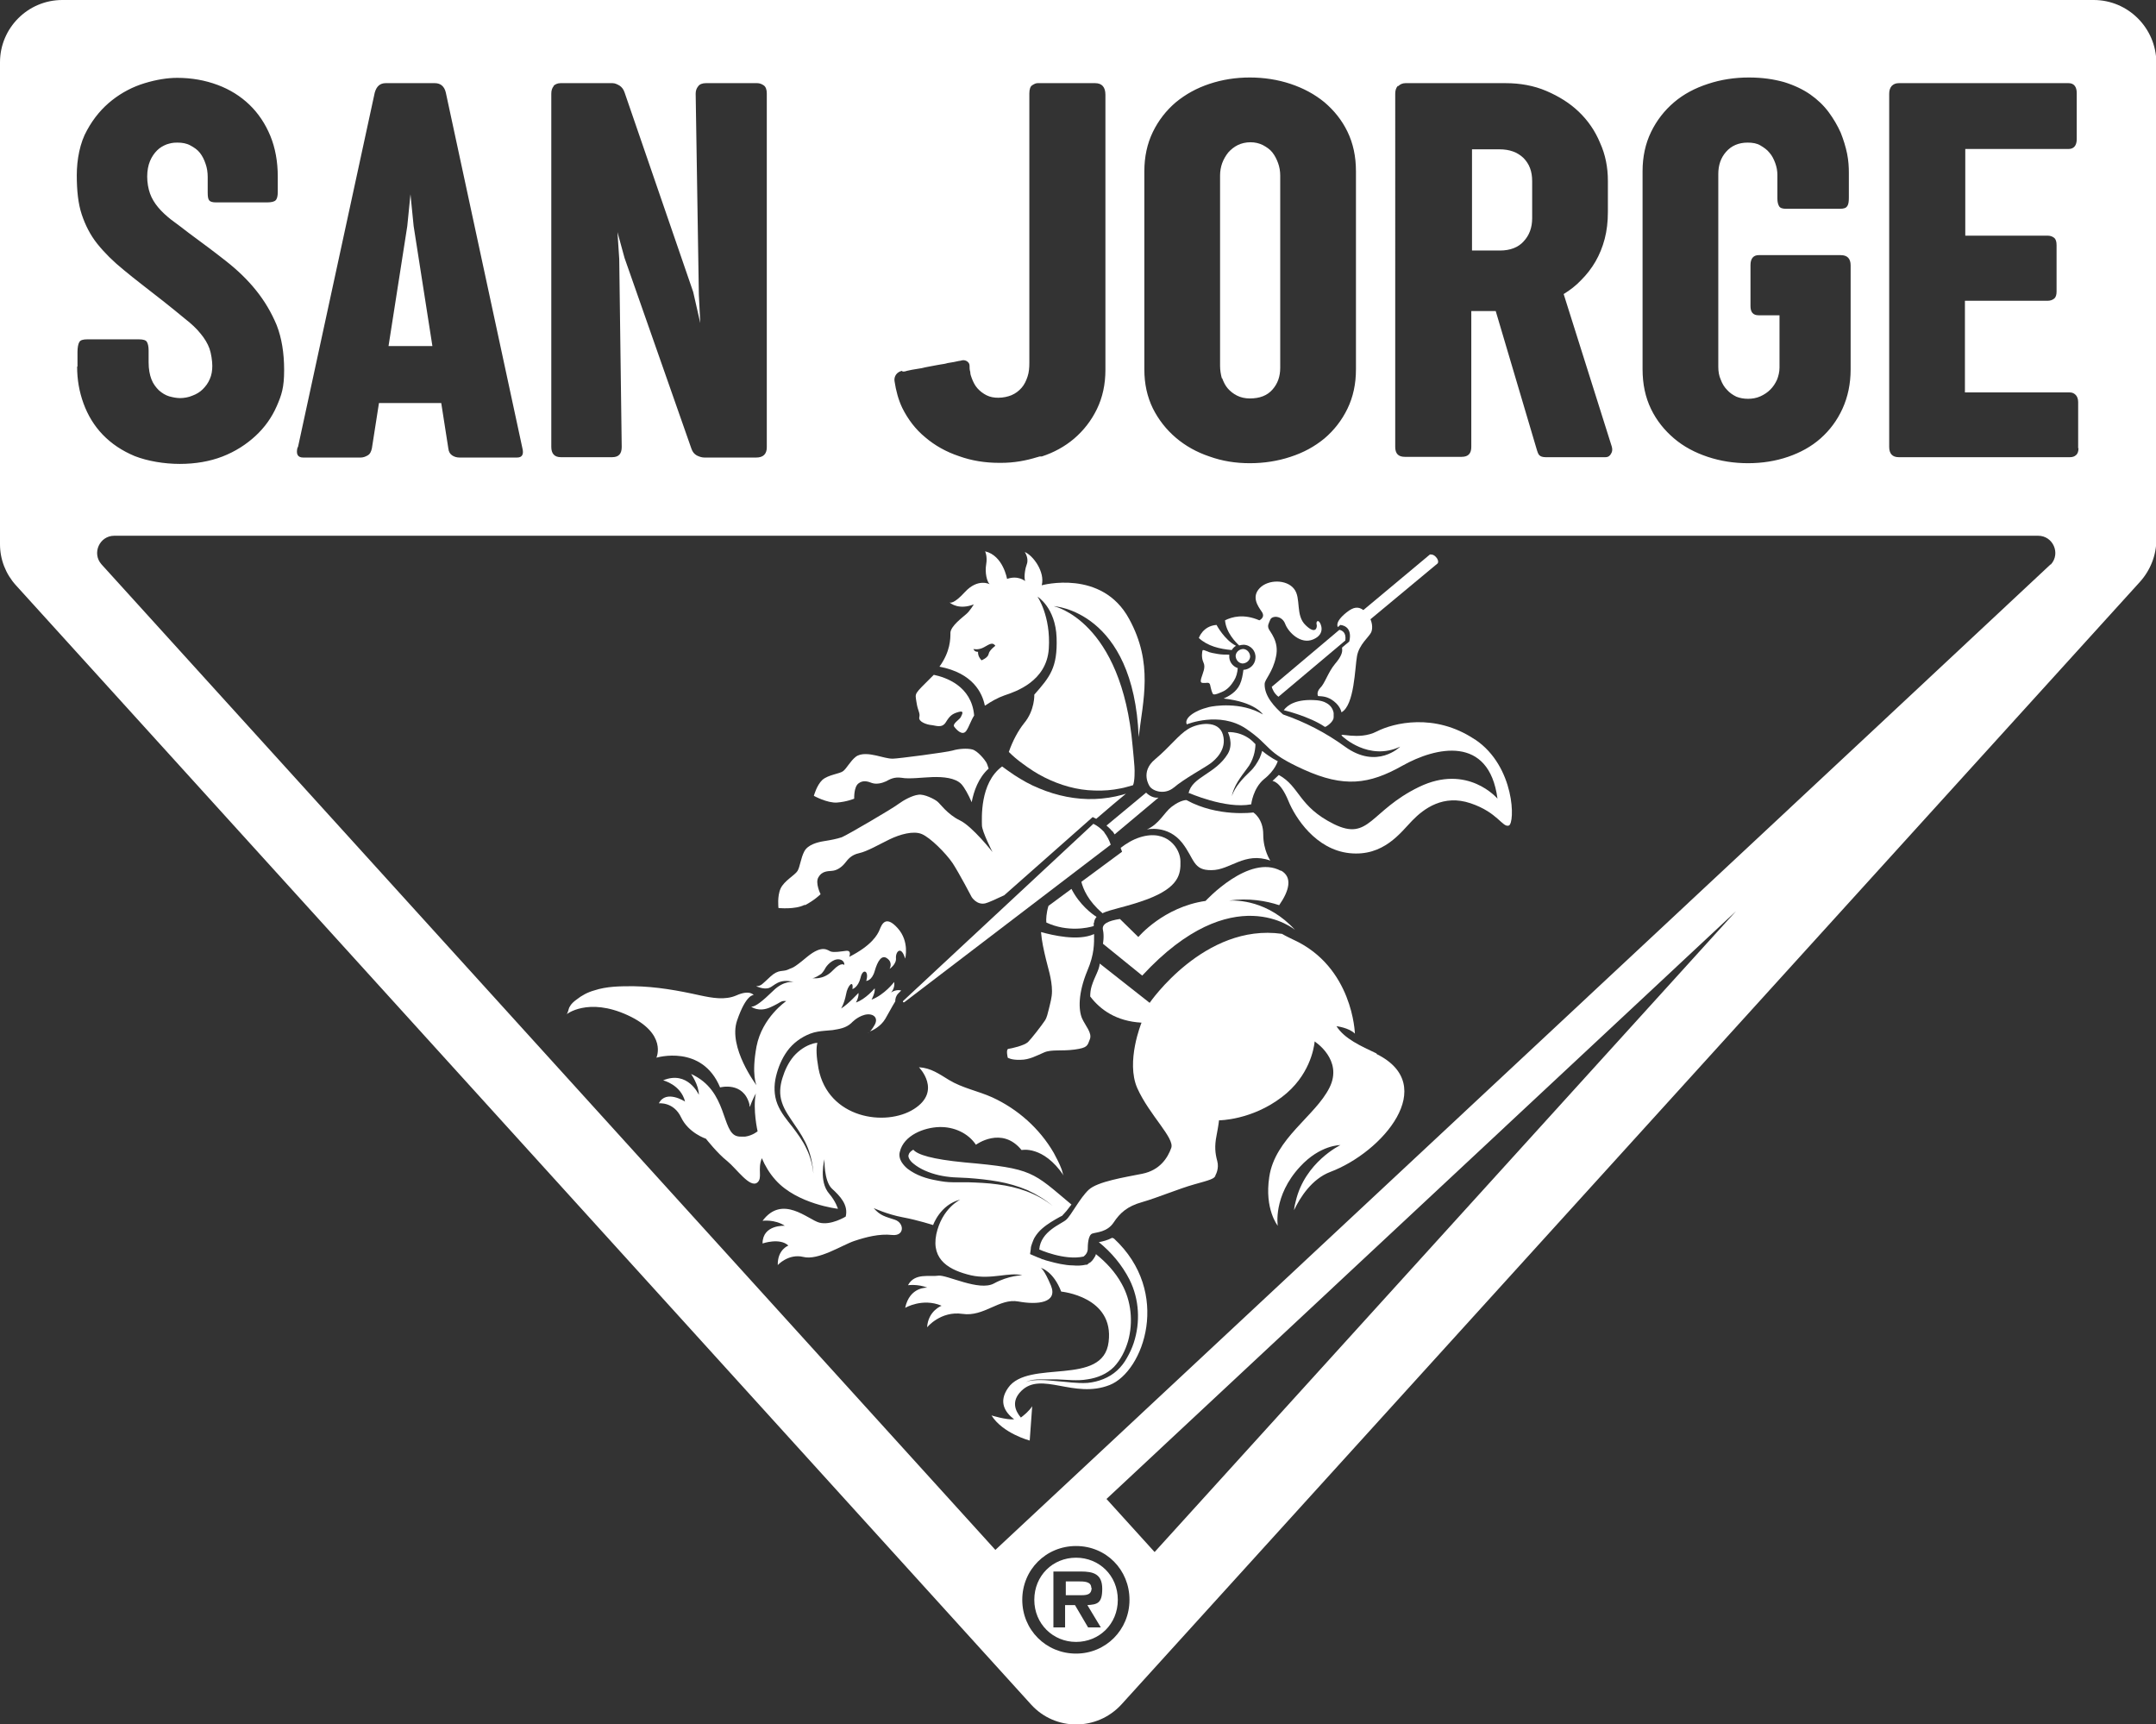 <?xml version="1.0" encoding="UTF-8"?> <svg xmlns="http://www.w3.org/2000/svg" id="Capa_2" version="1.1" viewBox="0 0 609.3 487.3"><rect x="0" y="0" width="609.3" height="487.3" fill="#333333" stroke="none"/><defs><style> .st0 { fill: #fff; } </style></defs><polygon class="st0" points="116.9 63.9 116 54.9 115.1 63.9 109.8 97.8 122.2 97.8 116.9 63.9"></polygon><path class="st0" d="M416,70.8h7.9c2.9,0,5.2-.9,6.7-2.6,1.6-1.7,2.4-3.9,2.4-6.5v-10.5c0-2.8-.8-4.9-2.5-6.6-1.7-1.6-3.9-2.4-6.7-2.4h-7.8v28.7Z"></path><path class="st0" d="M345.4,106.9c.4,1.1.9,2.1,1.6,2.9.7.8,1.6,1.5,2.6,2,1,.5,2.2.8,3.6.8,2.8,0,4.9-.8,6.4-2.5,1.5-1.7,2.2-3.7,2.2-6.2v-54.3c0-1.2-.2-2.4-.6-3.5-.4-1.1-.9-2.1-1.6-3-.7-.9-1.6-1.5-2.7-2.1-1-.5-2.2-.8-3.5-.8s-2.6.3-3.6.8-1.9,1.2-2.7,2.1c-.7.9-1.3,1.9-1.7,3s-.6,2.3-.6,3.5v53.8h0c0,1.2.2,2.4.5,3.5Z"></path><path class="st0" d="M591.7,0H17.6C7.9,0,0,7.9,0,17.6v136.2C0,158.1,1.6,162.2,4.5,165.4l286.9,316.3c6.8,7.5,18.6,7.5,25.5,0l287.8-317.2c3-3.3,4.7-7.6,4.7-12V17.6C609.3,7.9,601.4,0,591.7,0ZM464.2,48.4c0-4.1.8-7.8,2.4-11.1,1.6-3.3,3.8-6.1,6.5-8.4,2.7-2.3,5.9-4,9.6-5.2,3.6-1.2,7.5-1.8,11.5-1.8s7.1.5,10,1.3c2.9.9,5.4,2.1,7.4,3.5s3.8,3.1,5.2,5c1.4,1.9,2.5,3.8,3.4,5.8.8,2,1.4,4,1.8,5.9.4,2,.5,3.8.5,5.4v7c0,1.2-.1,2-.5,2.5-.3.5-1,.7-2,.7h-15.3c-.9,0-1.6-.2-1.9-.7-.3-.5-.5-1.2-.5-2.2v-6.7c0-1.1-.2-2.2-.6-3.3-.4-1.1-.9-2.1-1.6-2.9-.7-.9-1.6-1.5-2.6-2.1s-2.2-.8-3.6-.8c-2.6,0-4.6.9-6.1,2.6s-2.2,3.8-2.2,6.3v54.4c0,1.4.2,2.6.7,3.7.4,1.1,1,2.1,1.8,2.9.7.8,1.6,1.4,2.6,1.9,1,.4,2.1.6,3.3.6s2.4-.2,3.5-.7c1.1-.5,2-1.1,2.8-1.9.8-.8,1.4-1.7,1.9-2.8.4-1,.7-2.2.7-3.4v-14.8h-5.9c-1.6,0-2.3-.9-2.3-2.6v-11.6c0-1.8.8-2.8,2.3-2.8h23.2c1.9,0,2.8,1,2.8,2.9v29.4c0,4.1-.8,7.8-2.3,11.1-1.5,3.3-3.6,6.1-6.2,8.4-2.6,2.3-5.7,4-9.2,5.2-3.5,1.2-7.3,1.8-11.3,1.8s-7.8-.6-11.4-1.8c-3.6-1.2-6.8-2.9-9.5-5.2-2.7-2.3-4.9-5-6.5-8.3-1.6-3.3-2.4-7-2.4-11.3v-56ZM395.2,24.3c.5-.5,1.2-.8,2-.8h28.3c4.1,0,8,.7,11.5,2.2,3.5,1.5,6.6,3.4,9.2,5.9,2.6,2.5,4.6,5.4,6,8.8,1.5,3.3,2.2,6.9,2.2,10.7v8.8c0,2.8-.3,5.3-.9,7.6-.6,2.3-1.5,4.5-2.6,6.4s-2.5,3.7-4,5.2c-1.5,1.6-3.2,2.9-5,4l13.6,43.1c.2.7.2,1.4-.2,2-.3.6-.8,1-1.6,1h-16.9c-.8,0-1.4-.2-1.7-.5-.4-.3-.6-1-.9-2l-11.5-38.8h-6.9v38.4c0,1.9-.9,2.8-2.7,2.8h-16.1c-1.8,0-2.7-.9-2.7-2.8V26.5h0c0-.9.2-1.6.7-2.2ZM323.4,48.4c0-4.1.8-7.8,2.4-11.1,1.6-3.3,3.8-6.1,6.5-8.4,2.8-2.3,5.9-4,9.5-5.2,3.6-1.2,7.4-1.8,11.4-1.8s7.9.6,11.5,1.8,6.8,2.9,9.6,5.2c2.7,2.3,4.9,5,6.5,8.3,1.6,3.3,2.4,7,2.4,11.2v56c0,4.1-.8,7.8-2.4,11.1-1.6,3.3-3.8,6.1-6.5,8.4-2.8,2.3-5.9,4-9.6,5.2-3.6,1.2-7.5,1.8-11.5,1.8s-7.8-.6-11.4-1.9c-3.6-1.2-6.8-3-9.5-5.3-2.7-2.3-4.9-5.1-6.5-8.3-1.6-3.3-2.4-6.9-2.4-11v-56ZM255.1,105c.1,0,.2,0,.3,0,.3,0,.6-.1.9-.2l1.4-.3,1.8-.3c.7-.1,1.3-.2,2-.4.7-.1,1.4-.3,2.1-.4.7-.1,1.4-.3,2.2-.4.7-.1,1.4-.2,2-.4.6-.1,1.2-.2,1.8-.3l1.4-.3c.4,0,.8-.2,1.1-.2.9-.1,1.9.6,1.9,1.5,0,.6,0,1.2.2,1.8,0,.6.2,1.2.4,1.7.4,1.1.9,2.1,1.6,2.9.7.8,1.6,1.5,2.6,2,1,.5,2.1.7,3.3.7,1.4,0,2.7-.3,3.7-.7,1.2-.5,2.1-1.2,2.9-2.1.8-.9,1.3-2,1.7-3.2.4-1.2.5-2.5.5-3.9V26.4c0-1.2.3-2,.8-2.3.6-.4,1.1-.6,1.5-.6h16.3c1.9,0,2.9,1.1,2.9,3.3v77.7c0,4.1-.8,7.8-2.4,11.1-1.6,3.3-3.8,6.1-6.5,8.4-2.6,2.2-5.7,3.9-9.1,5,0,0,0,0-.2,0,0,0,0,0,0,0,0,0-.2,0-.3,0-.3,0-.6.2-.8.2-3.2,1-6.6,1.6-10.2,1.6s-.1,0-.2,0-.2,0-.3,0c-4,0-7.8-.6-11.4-1.9-3.6-1.2-6.8-3-9.5-5.3-2.8-2.3-4.9-5.1-6.5-8.3-1.1-2.3-1.8-4.9-2.2-7.6-.2-1.4.7-2.6,2.1-2.9ZM156.4,24.3c.5-.5,1.2-.8,2-.8h14.7c.7,0,1.3.3,2,.7.6.4,1.1,1,1.4,1.9l19.4,56.4,2,8.8-.4-8-.9-56.8c0-.8.2-1.5.7-2.1.4-.6,1.2-.9,2.2-.9h14.5c.6,0,1.2.2,1.8.6.6.4.9,1.2.9,2.3v100c0,1.9-1,2.9-3,2.9h-14.6c-.7,0-1.4-.2-2.2-.6-.7-.4-1.2-1-1.5-1.9l-18.9-53.9-2-7.3.5,7.6.7,53.1c0,1.9-.8,2.9-2.7,2.9h-14.5c-1.8,0-2.7-1-2.7-2.9V26.5h0c0-.9.2-1.6.7-2.2ZM84.2,126.4l21.7-100.2c.5-1.8,1.5-2.7,3.1-2.7h13.9c1.6,0,2.7.9,3.1,2.7l21.6,100.3c.5,1.9,0,2.8-1.5,2.8h-16.2c-.8,0-1.5-.2-2.1-.6s-1-1-1.1-2l-2-12.8h-17.6l-2,12.8c-.2.9-.5,1.6-1.2,2s-1.3.6-2,.6h-16.2c-1.6,0-2.1-1-1.6-2.9ZM21.9,103.6v-4.1h0c0-1.3.2-2.3.5-2.8.3-.6,1.1-.8,2.2-.8h14.7c1.1,0,1.9.2,2.2.7.3.5.5,1.3.5,2.4v3.4c0,1.9.3,3.5.8,4.8.5,1.3,1.3,2.3,2.1,3.1.9.8,1.9,1.4,2.9,1.7,1.1.3,2.1.5,3.1.5s2.4-.2,3.5-.7c1.1-.4,2.1-1,2.9-1.8.8-.8,1.5-1.7,2-2.9.5-1.1.7-2.4.7-3.7s-.3-3.5-.8-4.9-1.4-2.9-2.5-4.2c-1.1-1.4-2.6-2.8-4.4-4.2-1.8-1.5-3.9-3.2-6.3-5.1-4.2-3.3-7.9-6.1-10.9-8.6-3.1-2.5-5.6-5-7.6-7.5-2-2.5-3.4-5.3-4.4-8.3s-1.4-6.7-1.4-11.1.9-9.2,2.9-12.7c1.9-3.5,4.3-6.3,7.1-8.5,2.8-2.2,5.9-3.8,9.2-4.8,3.3-1,6.4-1.5,9.2-1.5,4.1,0,7.9.7,11.4,2,3.5,1.3,6.5,3.2,9,5.6,2.5,2.4,4.5,5.4,5.9,8.8,1.4,3.4,2.1,7.3,2.1,11.5v4.4c0,1.1-.2,1.9-.6,2.3-.4.4-1.2.6-2.5.6h-14.3c-1.1,0-1.7-.2-2-.6-.3-.4-.4-1.1-.4-2.2v-4.4c0-1.3-.2-2.6-.6-3.7-.4-1.2-.9-2.2-1.6-3.1-.7-.9-1.6-1.5-2.7-2.1s-2.3-.8-3.7-.8-2,.2-3,.5c-1,.4-1.9.9-2.7,1.7-.8.8-1.5,1.8-2,3-.5,1.2-.8,2.7-.8,4.4s.3,3.4.8,4.8c.5,1.4,1.3,2.7,2.3,3.9,1,1.2,2.3,2.4,3.7,3.5,1.5,1.1,3.1,2.3,4.9,3.7,3.8,2.8,7.3,5.4,10.6,8,3.3,2.6,6.1,5.3,8.5,8.3,2.4,3,4.3,6.2,5.8,9.8,1.4,3.6,2.1,7.8,2.1,12.7s-.7,7-2.1,10.2c-1.4,3.2-3.4,6-6,8.4-2.6,2.4-5.7,4.4-9.3,5.8-3.6,1.4-7.7,2.1-12.1,2.1s-9.1-.8-12.7-2.2c-3.6-1.5-6.6-3.5-9.1-6.1-2.4-2.5-4.2-5.5-5.4-8.8s-1.8-6.7-1.8-10.4ZM304.1,467.3c-8.5,0-15.2-6.7-15.2-15.2s6.7-15.2,15.2-15.2,15.1,6.7,15.1,15.2-6.7,15.2-15.1,15.2ZM326.3,438.6l-13.6-15,177.9-166.1-164.3,181.1ZM579.6,159.5h-.1c0,.1-298.2,278.5-298.2,278.5L28.7,159.5c-2.8-3.1-.6-8.1,3.6-8.1h543.7c4.2,0,6.4,5,3.6,8.1ZM587.4,126.6c0,.9-.2,1.6-.7,2-.4.4-1,.6-1.7.6h-48.4c-1.8,0-2.7-1-2.7-2.9V26.5c0-.9.2-1.6.7-2.2.5-.5,1.1-.8,2-.8h48c1.5,0,2.3,1,2.3,2.8v13c0,1.8-.8,2.8-2.3,2.8h-29.2v24.5h23.3c.7,0,1.3.2,1.8.6.5.4.7,1.1.7,2.1v13.1c0,.9-.2,1.6-.7,2-.5.4-1.1.6-1.9.6h-23.3v25.9h29.6c.7,0,1.2.2,1.7.7.4.4.7,1.1.7,2v13.1Z"></path><path class="st0" d="M304.1,440.2c-6.6,0-11.8,5.1-11.8,11.9s5.3,11.9,11.8,11.9,11.8-5,11.8-11.9-5.3-11.9-11.8-11.9ZM311.1,459.9h-3.6l-3.7-6.3h-2.8v6.3h-3.3v-15.8h7.7c3.6,0,6.1.7,6.1,4.9s-1.5,4.4-4.2,4.6h0l3.8,6.3Z"></path><path class="st0" d="M308.4,448.7c0-1.8-2.1-1.8-3.6-1.8h-3.6v3.9h4.5c1.8,0,2.8-.4,2.8-2.1Z"></path><path class="st0" d="M314.3,234.8c.3.3.5.7.7,1l12.4-10.4c-1.4.2-2.7-.6-3.5-1.4l-11.2,9.3c.5.5,1.1.9,1.5,1.5Z"></path><path class="st0" d="M278.4,199.4c1.6-1.1,3.5-2.2,5.5-2.9,3-1,11.9-3.9,12.5-13.2.6-9.2-3.2-14.7-3.2-14.7,0,0,5.1,3.1,5.4,11.6.3,8.5-1.9,11.1-6.3,16.1,0,0,.2,4.4-2.9,8.1-1.6,2-3.2,4.9-4.3,8.1,1.2,1.2,2.5,2.3,3.9,3.3,2,1.5,4,2.8,6.2,3.9,4.4,2.2,9.2,3.6,14.1,3.7,2.5.1,5-.1,7.4-.6,1.2-.2,2.3-.6,3.5-.9.5-1.1.5-4.1.4-5.3-.2-2.2-.2-2.8-.5-5.6-3.1-35.7-22.3-39.7-22.3-39.7,0,0,22.6,1.2,24,37,1.2-10.4,4.2-20.8-2.7-33.4-7.7-14.2-24.7-9.5-24.7-9.5,1-3.8-2.5-8.5-4.8-9.4,0,0,1.2,1.7.6,3.4-.4,1-.9,3.4-.5,4.8,0,0-2-1.7-5.1-.6,0,0-1.1-6.6-6.2-7.8,0,0,.7,1.4.3,3.7-.4,2.3.2,4.9,1,5.6,0,0-3.3-1.8-7,2.2-3.1,3.4-4.2,3.1-4.4,2.9.4.4,2.8,2.2,6.9.6,0,0-1.1,1.9-2.2,2.8-1,.9-4.3,3.3-4.4,5.2h0c0,1.7,0,5.3-3.1,9.6,9.5,1.8,12.1,7.5,12.8,10.9ZM278.1,182.9h0c1.6-.9,2.4-1.5,3.2-.4,0,0-1.7,1.2-1.9,2.3-.2,1.1-2,1.8-2,1.8,0,0-1.1-1-1-2.4,0,0-1,.1-1.3-.8,0,0,1.4.4,3-.5Z"></path><path class="st0" d="M259.8,202.7h0c-.3,1.3,2.2,2.1,3.4,2.2,1.2.1,3,1,4.1-.8,1.1-1.8,1.8-2.4,3.6-2.9,1.8-.5.9.8.6,1.5-.4.7-2.5,1.9-1.8,2.7.6.8,2.3,2.7,3.4,1.1.8-1.2,1.3-2.9,2.2-4.3-.7-8.4-8.1-10.8-11.4-11.5-.1.1-.3.3-.4.4-5.3,5.3-4.9,4.6-4.5,7.3s1.1,3,.8,4.3Z"></path><path class="st0" d="M354.2,229.6h0s-10,1.4-18.9-3.5c0,0-1.6-.1-4.2,1.9-2.1,1.6-3.5,4.9-7,6.4,0,0,5.9-1.4,10,3.8,3.5,4.5,3,7.8,8.3,7.7,5.3,0,9.3-5.3,16.6-2.7,0,0-2-2.9-2-7.4,0-4.5-2.8-6.2-2.8-6.2Z"></path><path class="st0" d="M309.2,260.8c0-.7.3-1.2.7-1.7-1.3-.8-4.8-3.4-7.1-7.9l-6.5,4.8c-.6,2-.7,3.8-.6,4.7,6,2.8,11.8,1.5,13.4,1,0-.3,0-.6,0-1Z"></path><path class="st0" d="M311.5,258.1h0c2.5-1.2,6.9-1.8,12.8-4,8.9-3.4,9.4-7.1,9.3-10.7,0-3.5-3.7-9.2-11.4-6.8-2.2.7-3.9,1.8-5.5,3l.4,1.1-11.5,8.5c.5,2,1.9,5.4,5.9,8.8Z"></path><path class="st0" d="M416.7,208.9h0c-11.3-7.5-22.9-4.6-27.6-2.2-5.2,2.7-11.4,0-9.7,1.4,0,0,7.4,7.1,16.3,2.9,0,0-6.5,6.6-15.6,0-5.5-4-11.4-7-17.5-9.1-2.4-2.1-5.3-5.2-5.2-8.6,0-1.3,2.3-3.3,3.2-7.7,1-4.4-1.8-7.1-2.1-8-.3-.9,0-1.3.5-2.5s3.3-1.2,4.2,1.2c.9,2.4,4.4,5.9,7.9,4.4,3.6-1.5,2.2-4.5,1.7-5-.5-.5-.9.1-.7.8s-.2,3-3.1.2c-3-2.8-1.2-7.7-3.3-10.3-2.1-2.7-7.3-2.7-9.7-.2-2.4,2.5-.5,5.1.6,6.7,1.1,1.6-.7,2.4-.7,2.4-4.4-1.9-7.7-1-9.7,0,.3,3.5,3.1,6.3,4,7.1.4-.1.8-.2,1.3-.2,2,.1,3.5,1.8,3.3,3.8-.1,1.8-1.6,3.2-3.4,3.3-.2,1.4-.4,2.8-1,4.1-1,2.2-3.2,3.4-4.6,4,9,1,11.1,4.5,11.1,4.5-6.3-3.7-13.9-2.4-15.2-2.1-4.5,1.1-7.1,3.3-6.3,4.9,0,0,9.2-3.8,16.7,1.2,7.4,5,5.1,6.5,16.4,11.6,11.3,5.1,18.4,4.2,27.8-1.1s24.5-8.8,26.9,9.3c0,0-8.4-10-22.2-3.3-13.8,6.7-14,15.4-24,10.5-10.1-5-9.6-10.6-15.6-13.9l-1.8,1.7s2.2,0,4.5,5.6c1.9,4.7,7.7,13.8,17.3,14.8,9.6,1,14.4-5.8,17.7-9.2,3.3-3.4,8.8-7.5,16.5-4.9,7.7,2.6,9,6.9,10.8,6.3,1.8-.6,1.8-16.7-9.5-24.3Z"></path><path class="st0" d="M389,297.7h0c-4.4-2.1-9-4.1-11.3-7.7,0,0,3.5.4,5.2,2.1,0,0-.5-18.9-17.5-26.6-1-.5-2.1-1-3.1-1.6-21.9-3.1-37.4,19.5-37.4,19.5l-14.1-11.1c-.2,2-1.4,3.5-2.3,6.4-.3,1-.4,2-.4,2.9,2.9,3.8,7.4,7,14.5,7.4,0,0-4.5,11-1.2,18.5,3.4,7.6,10.6,14.1,9.6,16.9-1,2.8-3.2,6.3-8.2,7.3-5,1-12.6,2.2-15.1,4.5-2.5,2.3-5,7.3-6.4,8.5-1.3,1.2-7.2,3.2-7.6,8.4,0,0,7.1,3.2,12.5,2,0,0,1.1-.7,1.2-2,0-1.3.1-4.1,1.3-4.5,1.2-.4,4.2-.4,6-3.1,1.8-2.7,3.8-4.6,8.1-5.8,4.2-1.2,10.4-3.8,14.7-5,4.3-1.2,5.9-1.6,6-2.6,0,0,1.1-1.8.5-4-.6-2.2-.8-4.2-.2-7.2.6-3.1.7-4.3.7-4.3,0,0,9.2,0,17.8-6.6,7.8-5.9,9-13.8,9.2-15.4,0-.2,0-.3,0-.3,0,0,8.2,5.2,4.2,13.1-4,8-15.4,14.3-17,25.2-1.4,9.1,2.4,13.8,2.4,13.8,0,0-1.4-8.4,6.3-16.7,5.7-6.2,11.4-6.1,11.4-6.1,0,0-10,4.8-12.6,15.8-.2.7-.4,1.6-.5,2.6,1.7-3.6,5-8.8,10.2-10.8,14.9-5.6,30.9-24.5,13.2-33.3Z"></path><path class="st0" d="M314.3,349.8c-1.3.7-2.6,1-3.6,1.2h0s-.2,0-.2,0c3.6,2.9,6.6,6.5,8.7,10.6,2.8,5.6,3.1,12.1,1.2,17.9-.5,1.5-1.1,2.8-1.9,4.2-.7,1.3-1.7,2.6-2.8,3.6-2.3,2.1-5.3,3.2-8.3,3.5-3,.2-5.9-.3-8.8-.5-1.5-.1-2.9-.3-4.4-.3-1.4,0-3,0-4.3.6,1.3-.7,2.8-.8,4.3-.8,1.5,0,2.9,0,4.4,0,2.9.1,5.9.5,8.7,0,2.8-.4,5.5-1.5,7.5-3.5,1.9-2,3.2-4.6,4-7.3,1.5-5.4.9-11.4-1.8-16.2-1.8-3.3-4.4-6.1-7.3-8.4,0,.2-.1.4-.2.6-.2.4-.5.8-.8,1.2-.2.2-.3.3-.5.5,0,0-.2.1-.3.2h-.2c0,.1,0,.2,0,.2h-.1c0,0-.4.3-.4.3h-.3c-1.3.3-2.5.3-3.7.2-1.2,0-2.4-.2-3.5-.4-1.1-.2-2.2-.5-3.3-.8-.5-.1-1.1-.3-1.6-.5-.3,0-.5-.2-.8-.3-.3-.1-.5-.2-.8-.3l-2.1-.9.2-1.4c0-.6.2-1.2.4-1.7.2-.5.4-1.1.7-1.6.6-1,1.3-1.8,2.1-2.5,1.6-1.4,3.4-2.4,5-3.3.2-.1.4-.2.6-.3,0,0,.2-.1.2-.2,0,0,.1-.1.2-.2.3-.3.6-.7.9-1,.5-.6.9-1.2,1.4-1.8-11-9.2-10.8-10.2-30.1-11.9-9.4-.9-13.4-2.2-14.6-3.6-.7.4-1.2.9-1.3,1.4-.3.6.3,1.7,1.3,2.5,1.9,1.6,4.6,2.7,7.2,3.3,1.3.3,2.7.5,4.1.6l4.2.2c2.8.2,5.7.5,8.5,1,2.8.5,5.6,1.3,8.2,2.4,2.6,1.2,5.1,2.7,7.2,4.5-4.5-3.6-10-5.4-15.6-6.1-2.8-.4-5.6-.5-8.4-.6h-4.3c-1.5,0-2.9-.2-4.4-.5-2.9-.5-5.8-1.4-8.3-3.3-.6-.5-1.2-1.1-1.7-1.9-.5-.8-.8-1.9-.5-2.9,1.1-4.7,6.9-6.9,11.2-7,4.1-.1,8.1,1.7,10.3,5,0,0,7.3-5.4,12.9,1.5,0,0,6.1-1.4,11.9,7.2-.3-.5-.4-1.3-.6-1.8-.6-1.6-1.4-3.1-2.2-4.6-4-6.9-10.2-12.4-17.4-15.7-4-1.8-8.4-2.6-12.2-4.9-2.8-1.7-5.1-3.4-8.5-3.6,0,0,6.6,6.7-1.4,11.8s-24.3,2.7-27-11.5c-.6-3.4-.7-5.7-.3-7.2-.4,0-.8.1-1.2.2-2.1.6-4,1.9-5.5,3.6-1.5,1.8-2.5,3.9-3.2,6.2-.7,2.3-.9,4.6-.1,6.9.7,2.2,2.2,4.2,3.6,6.3,1.4,2,2.8,4.2,3.7,6.5.9,2.3,1.4,4.8,1.6,7.3-.3-2.5-.9-4.9-2-7.1-1-2.2-2.5-4.2-4-6.2-1.5-1.9-3.2-3.9-4.2-6.4-1-2.5-1-5.3-.4-7.8.6-2.5,1.6-5,3.2-7.2,1.6-2.2,3.9-3.9,6.5-4.9,1.3-.5,2.8-.7,4-.8l2.3-.2c1.7-.3,3.7-.5,5.3-2,0,0,1.5-1.7,3.7-2.3,2.2-.6,4.1.6,2.9,2.8-.7,1.2-1.1,1.7-1.4,1.9.8-.3,3.1-1.4,4.4-3.6.9-1.5,1.8-3.3,2.8-4.9,0-.8.2-1.6.9-2.3l.8-.8c-.8-.2-1.9-.1-2.9.6,0,0,1.2-1.2.9-3,0,0-2.7,3.6-6.4,5,0,0,1.1-2,.9-3.2,0,0-2.6,3.1-5.3,4,0,0,.9-1.6.7-2.7,0,0-2.9,3.2-4.9,4.4,0,0,.9-1.4,1.4-4,.4-2.5,2.2-4.3,1.8-1.5,0,0,1.6-.4,2.3-3.2.6-2.8,2.5-2,1.6.9,0,0,1.6,0,2.4-2.8.8-2.8,2-4.8,3.6-3.5,1.6,1.2.6,2.9.6,2.9,0,0,2-1.3,1.8-3.1-.1-1.8,1.5-3.6,2.6.2,0,0,1.3-4.8-2.1-8.6s-4.5-1.1-5.1.4c-.6,1.5-2.3,4.5-8.6,7.7,0,0,.8-1.9-.9-1.7-1.7.2-3.3.5-4.3.2-.9-.3-2.3-2.1-6.7,1.5-4.3,3.6-4,2.9-5.4,3.6-1.5.7-2.6-.2-5,2-2.4,2.2-2.5,2.6-4,2.7,0,0,2.1,1,3.6.5,1.5-.5,2.7-2.8,7-1.7,0,0-2.8-.5-5.8,2.5-3.1,3-5,4.5-6.2,4.5,0,0,2.1,1.6,5.3.2,3.2-1.4,3-2,4.6-1.8,0,0-6.8,4.6-8.4,12.8-1.5,8.1,0,11,0,11,0,0-8.1-10.7-5.5-18.3,2.6-7.6,4.7-7.2,4.7-7.2,0,0-1.1-1.6-4.9.1-3.2,1.4-6.9.7-10.2,0-6.3-1.4-12.4-2.5-18.9-2.6-3.7,0-7.5,0-11.1,1.2-1.8.5-3.5,1.4-5,2.6-.7.5-1.5,1.2-1.9,2-.4.6-.4,1.8-1,2.2,0,0,6.1-5,17.4.2,11.3,5.2,8.1,12,8.1,12,0,0,12.9-3.9,18,8.4,0,0,6.6-1.8,8.3,4.8,0,.2,0,.5.1.7.8-2.2,1.7-3.8,1.7-3.8-.9,4.6.5,10.7.5,10.7,0,0-1.4,1.2-3.5,1.5,0,0-.1,0-.2,0,0,0,0,0-.1,0-.3,0-.5,0-.8,0h-.1s0,0,0,0c-.3,0-.7,0-1-.1-4.6-1-2.6-12.9-13.1-17.6,0,0,2.2,3.1,2.2,5.9,0,0-3.1-7-10.1-4.1,0,0,5,1.2,6.2,6,0,0-5.4-3.5-7.4.5,0,0,4.2-.5,6.3,4,2.1,4.4,7,6,7,6,0,0,3.3,4.2,6,6.3,2.7,2.2,6.4,7.7,8.5,6.1,1.6-1.3,0-3.7,1.3-6.9.9,2.1,2.1,4.2,3.9,6.2,6.1,6.8,17.6,8.1,17.6,8.1,0,0-.6-2.1-2.5-4.3-3-3.5-1.3-9.7-1.3-9.7,0,0-.2,6.1,2.1,8.3,2.3,2.1,4.7,4.6,3.9,7.9,0,0-4.2,2.6-7.5,1.7-3.2-.9-10.4-8-16-.5,0,0,3.4-.5,6.3,1.4,0,0-6.3-.4-6.3,5,0,0,4.9-1.7,7.3.6,0,0-3.1,1.1-3,5.5,0,0,3-3.3,7.2-2.3,4.2,1.1,11.1-3.4,14.4-4.5s7.1-2.1,10.7-1.7c3.6.4,3.5-3.4.8-4.3-2.7-.9-4.1-1.1-6-3.3,0,0,3.9,1.8,8.2,2.6,4.3.8,8.6,2.2,8.6,2.2,0,0,2-5.8,7.7-7.2,0,0-5.2,2.4-6.8,9.8-1.5,7.4,3.9,10.2,9.8,11.6,5.8,1.3,10.8-1,14.5,0,0,0-3.8,0-8,2.3-4.2,2.3-13.3-2.5-15.7-2.2-2.4.4-6.7-.9-8.6,2.7,0,0,2.8-.4,5.5.7,0,0-5-.4-6.3,5.7,0,0,4.9-2.9,10.3-.6,0,0-3.8,1.4-4.1,6.1,0,0,3.8-4.7,10-3.8,6.1.9,10.4-4.5,15.8-3.5,5.4,1,11.2.4,9.2-4.5-1.9-4.5-2.8-5-2.9-5,.2,0,3.6,1,5.8,6.7,0,0,15,1.4,13.4,14.2-1.5,12.8-22.7,4.8-28.4,13-2.8,4-.9,6.9,1.7,8.9-2.2.2-6.4-1.1-6.4-1.1,3.2,5.1,10.8,7.1,10.8,7.1l.7-9.7c-.9,1.4-2.4,2.6-3.2,3.2-1.7-2-2.7-4.7.1-7.5,5.7-5.7,14.9,2.3,25-1.7,9.6-3.8,17.6-26.2,1.2-41.4ZM232.1,275.2h0c.5-.5.9-1.1,1.2-1.7.8-1.3,2.8-3,4.5-2.2.6.3.9.9.8,1.4,0,0-.8-1-3.2,1.5-2.7,2.9-5.9,2.2-5.9,2.2.7.1,2-.8,2.6-1.2Z"></path><path class="st0" d="M312.1,235.2h0c-.9-1-1.9-1.8-3.1-2.4l-53.7,50c-.3.3,0,.6.3.4l58.3-44.5c-.4-1.2-1-2.4-1.8-3.4Z"></path><path class="st0" d="M236.5,226.8c2.8-.2,4.9-1.1,4.9-1.1,0-.2-.1-3.3,1.2-4.3,1.3-1,2.6-.6,3.9-.1,1.3.4,2.8,0,3.9-.5,1.1-.6,2.3-1.3,4.4-1,2.1.4,5.8-.1,8.7-.2,3-.1,6.5.2,8.2,2,.9,1,2,3,2.9,5.1.6-3.1,1.9-6.9,4.8-9.5-.3-.9-.5-1.5-.7-1.8-.4-.7-2.4-3.2-3.9-3.6-1.5-.4-4-.2-5.6.3-1.7.5-15.5,2.3-16.9,2.3-1.4,0-2.9-.5-4.7-.9-1.8-.4-4.3-.8-5.8.4-1.5,1.2-2.5,3.2-3.5,4-1,.8-4.2,1-5.9,2.5-1.6,1.5-2.4,4.5-2.4,4.5,0,0,3.8,2.1,6.6,1.9Z"></path><path class="st0" d="M227.5,255.8h0c2.7-1.4,4.4-3.1,4.4-3.1,0,0-1.6-3.2-.6-4.8.9-1.6,2.3-1.7,3.8-1.8,1.5-.1,2.8-1.1,3.7-2.2.8-1,1.7-2.3,4-2.8,2.3-.5,5.7-2.5,8.6-3.9,2.9-1.4,6.7-2.5,9.1-1.5,2.4,1,6.8,5.4,8.7,8.2,1.9,2.9,5.4,9.6,5.4,9.6,0,0,1.4,2.3,3.8,1.8.9-.2,3-1.2,5.4-2.3l25-22.1,1,.5,4.8-4.1,3.6-3c-.3.1-.6.2-1,.3-2.5.7-5.2,1.1-7.8,1.2-5.3.2-10.7-.9-15.7-3-2.5-1-4.8-2.3-7.1-3.8-1.2-.8-2.3-1.6-3.4-2.4,0,0,0,0,0,0-6.4,4.7-5.7,14.9-5.7,16.6,0,1.8,3,7.6,3,7.6,0,0-5.7-7.3-9.3-9-3.5-1.7-5.6-4.8-6.3-5.3-.7-.6-3.7-2.2-5.4-1.9-1.7.2-4.1,1.5-5.6,2.6-1.5,1.2-14.5,8.8-16,9.4-1.5.5-3.1.8-5,1.1-1.9.3-4.6,1-5.6,2.9-1,1.9-1.2,4.3-1.9,5.5-.7,1.2-3.8,2.8-4.8,5-1,2.2-.6,5.5-.6,5.5,0,0,4.7.5,7.4-.9Z"></path><path class="st0" d="M241.4,225.7h0s0,0,0,0h0Z"></path><path class="st0" d="M245.6,291.8c-.2,0-.3.1-.3.1,0,0,.1,0,.3-.1Z"></path><path class="st0" d="M331.7,222.6h0c2.6-2.3,8.8-5.7,10.3-6.8,1.5-1.1,4.8-4,3.6-8.2s-7-3.3-9.8-1.6c-2.8,1.7-5.1,5-9.4,8.6s-1.5,7.6-1.5,7.6c.8,1.3,4.2,2.6,6.9.3Z"></path><path class="st0" d="M353.3,185.6c0-1.1-.8-2.1-1.9-2.2-1.1,0-2.1.8-2.2,1.9,0,1.1.8,2.1,1.9,2.2,1.1,0,2.1-.8,2.2-1.9Z"></path><path class="st0" d="M349.3,182.5h0c-3.3-1.7-5.5-5.9-5.5-5.9-3.9.3-5,3.7-5,3.7,2.5,2.3,5.9,3.1,9.3,3.4.3-.5.7-.9,1.2-1.2Z"></path><path class="st0" d="M309.1,264h0c-4.5,2-11.6.3-14.9-.6.2,2.6.8,5.2,1.4,7.7.3,1.3.7,2.6,1,3.9.4,1.7.7,3.4.7,5.1,0,1.8-.5,3.4-.9,5.1-.3,1.1-.5,2.3-1.1,3.2-1,1.5-3.8,5.1-4.8,6.1-1.1,1-4.7,1.8-5.5,1.9-.8.1-.2,2.5-.2,2.5,0,0,1,.7,3.6.6,2.5,0,4.6-1.2,6.7-2.1,2.1-.9,4.9-.3,8.6-.8,3.7-.5,3.6-1.1,4.3-2.9.7-1.8-1.2-3.7-2.2-5.9-1-2.3-1.2-7,1.5-13.5,2-4.7,1.9-7.6,1.9-10.3Z"></path><path class="st0" d="M378.8,176.6c3.8.5,2.5,4.7,2.5,4.7l-1.8,1.5c-.2.1-.3.4-.2.6.1.9-.2,2.1-2,4.2-2,2.4-2.9,5.6-4.2,6.8-1.2,1.3-.6,2.3-.6,2.3,1.1.1,2.6,0,4.5,1.5,1.9,1.5,2.1,3.1,2.1,3.1,3.7-2,3.8-12.7,4.4-15.9.6-3.3,3.4-5.4,4-6.7.4-.9.4-2.3-.2-3.7l19-15.8s.5-.7-.5-1.8c-.8-.9-1.7-.7-1.7-.7l-18.8,15.7c-1.4-1-2.7-1-4.8.7-3.5,2.8-2.4,4.1-2.4,4.1l.7-.6Z"></path><path class="st0" d="M376.8,203.3c0-.2.1-.4.1-.6,0-.4,0-.8,0-1.2-.2-1.2-.9-2.2-2-2.8-.8-.5-1.8-.7-2.7-.8-5.9-.5-8.4,1.4-9.4,2.8,0,0,7.2,1.7,11.6,4.7.2.1,1-.5,1.1-.6h0c.5-.4,1.1-1,1.3-1.6Z"></path><path class="st0" d="M378.5,178h0s-19.1,16.1-19.1,16.1c.2.7.7,1.9,1.9,2.8l18.9-15.9c.3-2.3-.9-2.8-1.6-3Z"></path><path class="st0" d="M340.6,193h0c.5,0,1.2-.3,1.4.6.2,1,.6,2.5.9,2.6.3.1.7.1,2.3-.6,1.8-.7,2.8-2.1,3.5-3.2.7-1.1,1-2.3,1.1-3.6-1.5-.5-2.5-1.9-2.4-3.5,0-.1,0-.2,0-.3-1.1,0-2.2,0-3.3-.2-1-.2-2.1-.3-3.1-.8-1.2-.5-1.1-.3-1.2,0,0,0-.4,1.7.3,3.2.7,1.4-.2,3-.6,4.4-.4,1.4,0,1.4.9,1.4Z"></path><path class="st0" d="M335.8,224h0s10.5,4.7,17.8,3.3c0,0,.5-4.5,3.6-7.1,3.2-2.5,3.9-5.1,3.9-5.1,0,0-2-.9-4.4-2.9-.2.7-.4,1.3-.7,2-.7,1.4-1.6,2.8-2.7,3.8-2.1,2-4.2,4.2-5.2,7,.3-1.4.9-2.8,1.7-4.1.8-1.3,1.7-2.5,2.6-3.7.9-1.1,1.5-2.4,1.9-3.7.3-1,.5-2.2.5-3.2,0,0-.2-.2-.2-.2-3.3-3.6-7.6-3.2-7.6-3.2,0,0,1.7,3.2,0,6.1-3.5,5.8-10.2,6.5-11.1,11.2Z"></path><path class="st0" d="M362,246.1c-9-4.9-21.3,8.5-21.3,8.5-11.9,1.7-19,10.2-19,10.2l-5.2-5.1c-3.3.5-5.2,1.4-4.8,3.1.4,1.8,0,3.9,0,3.9l11.1,9c25.7-27.8,43.2-12.9,43.2-12.9-7.7-8.4-16.4-8.4-18.7-8.3,5.6-.8,10.6.1,14.2,1.3,2.8-4,3.9-7.9.5-9.8Z"></path><polygon class="st0" points="361.6 255.9 361.6 255.9 361.6 255.9 361.6 255.9"></polygon></svg> 